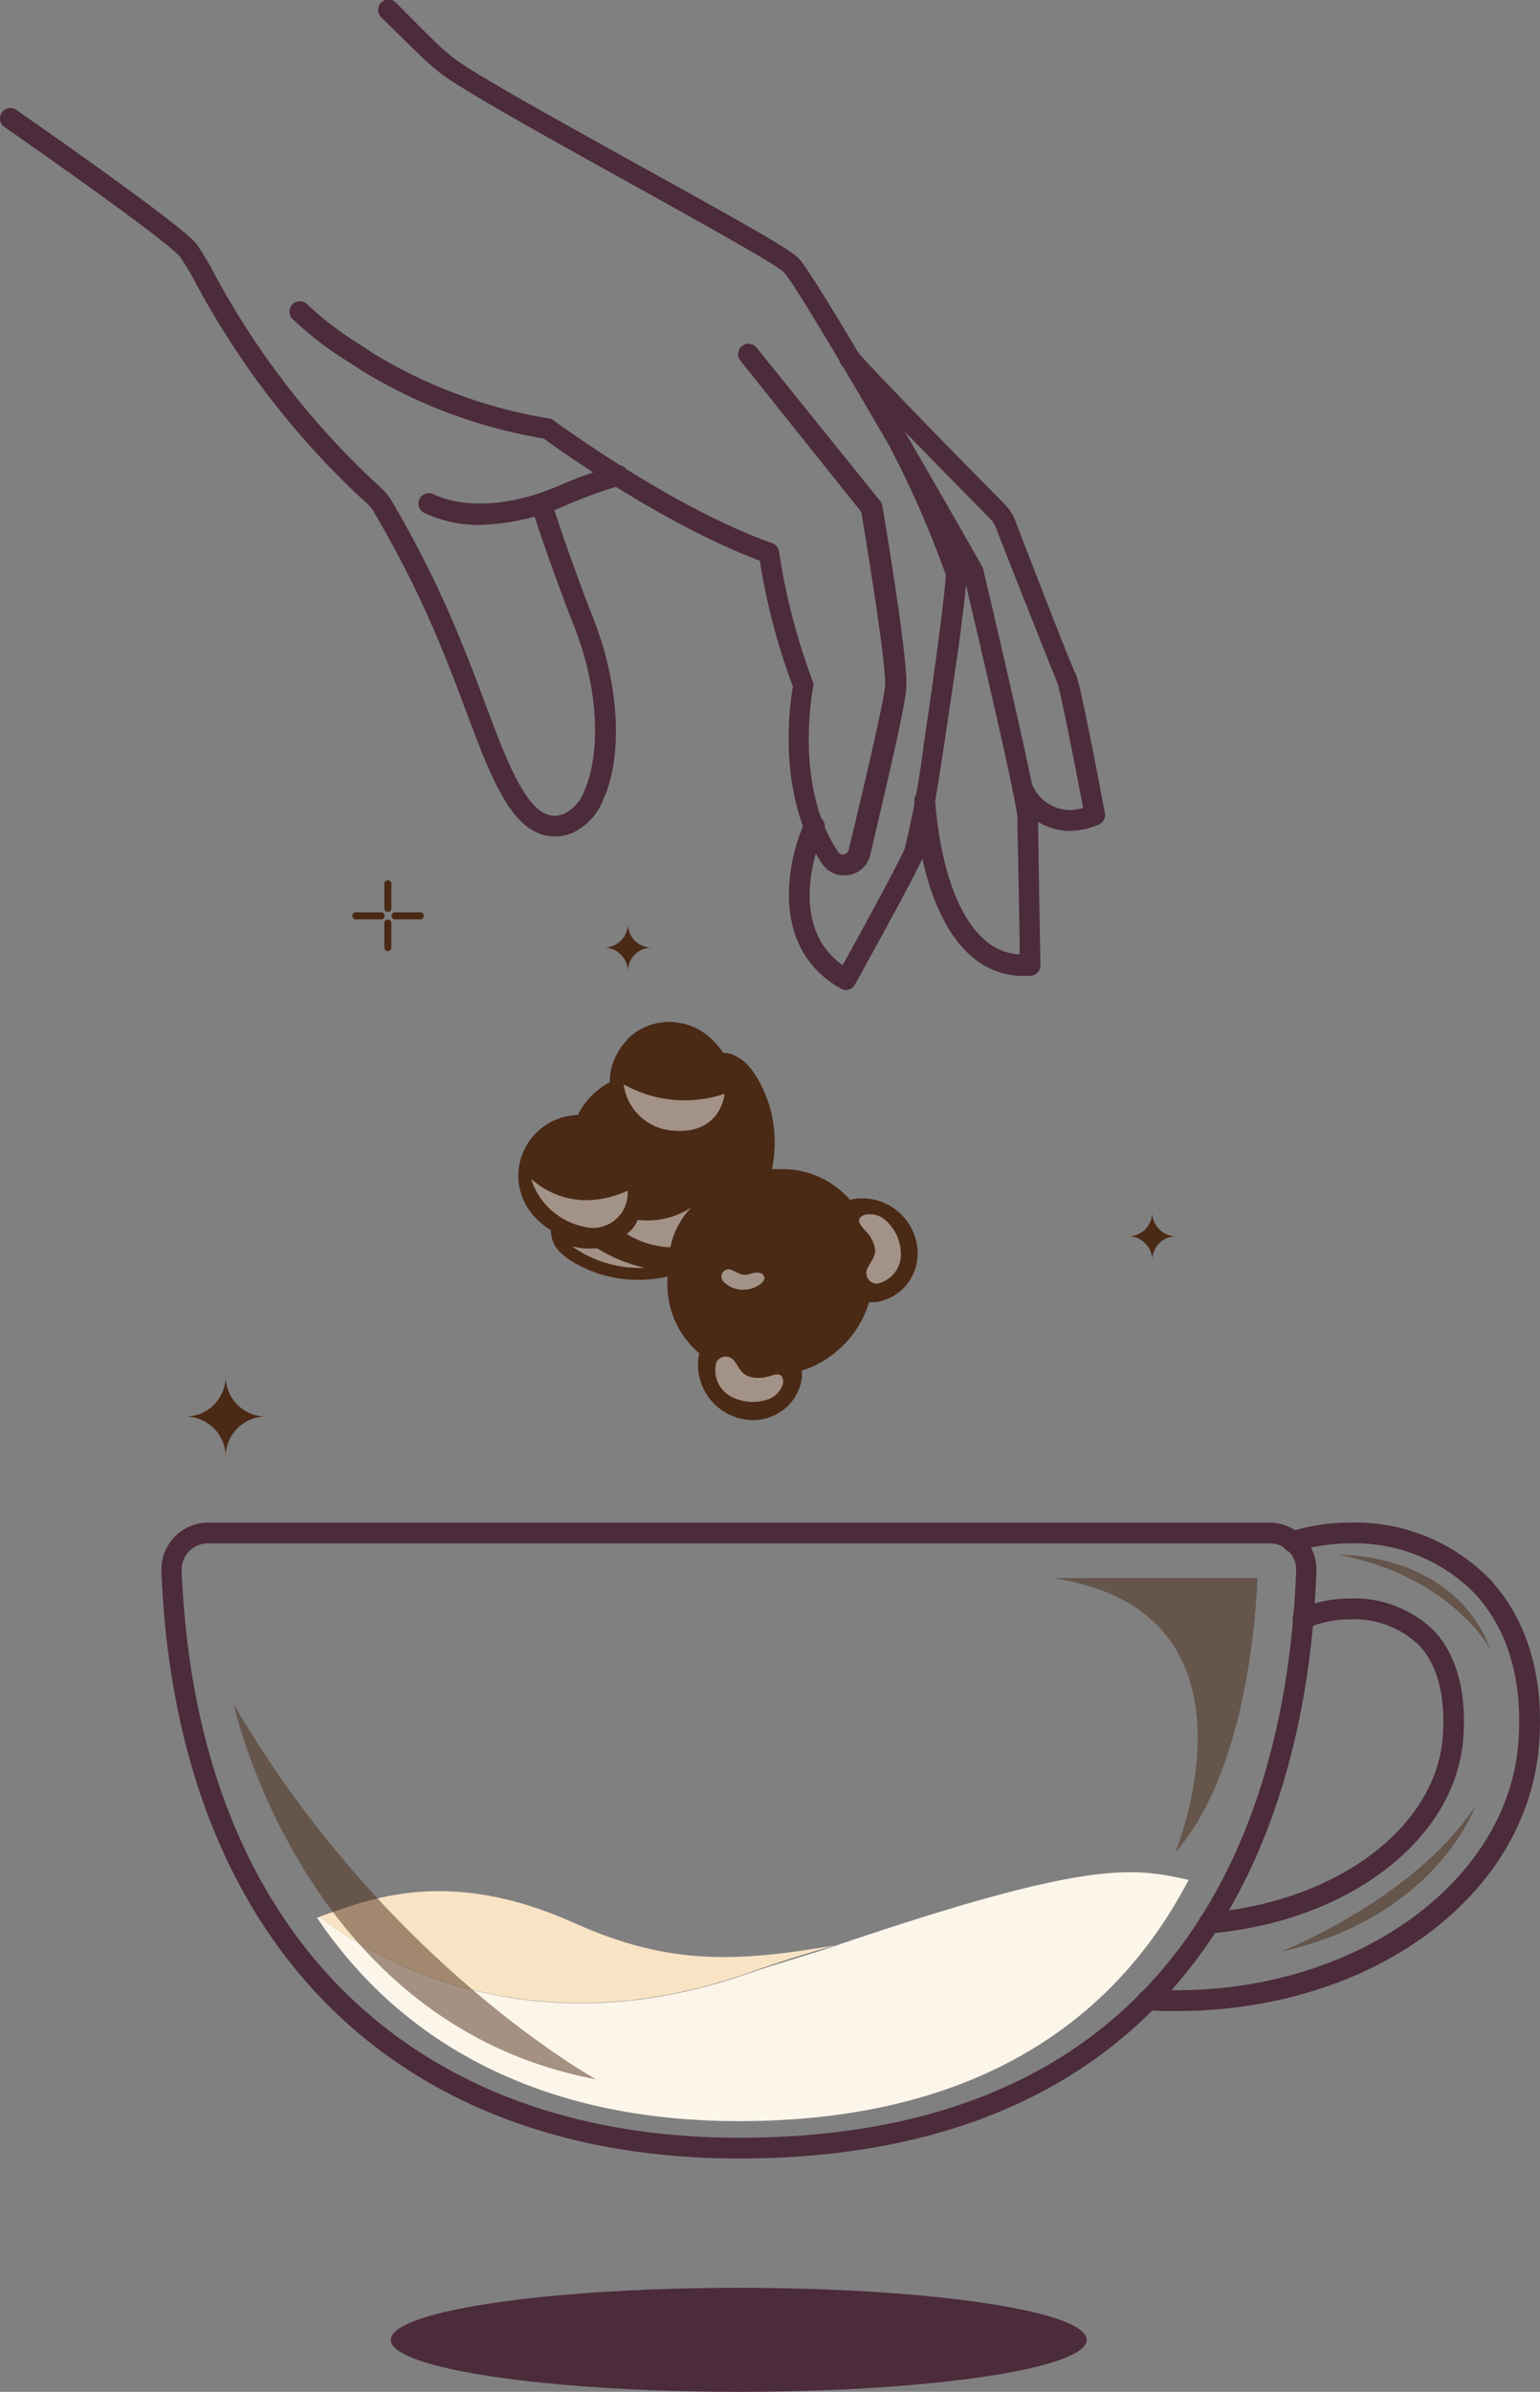 <svg xmlns="http://www.w3.org/2000/svg" viewBox="0 0 129.19 200.49"><rect x="0" y="0" width="129.19" height="200.49" fill="#808080" stroke="none"/><defs><style>.cls-1{fill:#f8e4c4;}.cls-2{fill:#fcf5e9;}.cls-3{fill:#4c2b3b;}.cls-4{opacity:0.49;}.cls-5{fill:#4a2915;}.cls-6{fill:#fff;}</style></defs><g id="Layer_2" data-name="Layer 2"><g id="Desktop"><g id="Body"><g id="Section_2" data-name="Section 2"><path class="cls-1" d="M70.07,163.06q-3.63,1-7.5,2.39c-19.45,6.73-32.68-2.34-35.76-4.79,4.34-1.52,10.84-4.2,21.39.54C56.26,164.83,62,164.43,70.07,163.06Z"/><path class="cls-2" d="M99.71,157.58C93.35,169.8,81.34,177.8,62,177.8c-16.78,0-28.42-6.64-35.41-17.06l.16-.05.1,0c3.08,2.45,16.31,11.52,35.76,4.79,2.58-.89,5.11-1.58,7.5-2.39C91.36,155.86,95.05,156.53,99.71,157.58Z"/><path class="cls-3" d="M62,180.93c-29.11,0-47.23-18.4-48.46-49.22a3.93,3.93,0,0,1,3.93-4.08H106.5a3.93,3.93,0,0,1,3.93,4.08c-.51,14.47-4.64,26.53-11.93,34.86C90.16,176.1,77.86,180.93,62,180.93ZM17.43,129.37a2.2,2.2,0,0,0-2.19,2.27C16.43,161.42,33.9,179.19,62,179.19c39.19,0,46.1-29.79,46.73-47.54a2.18,2.18,0,0,0-.62-1.61,2.15,2.15,0,0,0-1.57-.67Z"/><path class="cls-3" d="M101.43,162.07a.87.87,0,0,1-.87-.79.88.88,0,0,1,.79-.95c10.86-.94,19.14-7.17,19.69-14.81.23-3.32-.45-6-2-7.61a7.84,7.84,0,0,0-5.81-2.17,8.81,8.81,0,0,0-3.58.75.87.87,0,0,1-1.15-.44.88.88,0,0,1,.45-1.15,10.48,10.48,0,0,1,4.28-.91,9.54,9.54,0,0,1,7.09,2.73c1.87,2,2.71,5.11,2.44,8.93-.61,8.5-9.56,15.4-21.28,16.42Z"/><path class="cls-3" d="M98.67,168.57c-.86,0-1.65,0-2.41-.08a.87.87,0,0,1-.81-.93.89.89,0,0,1,.93-.81c.72.05,1.47.08,2.29.08,15.27,0,27.88-9.16,28.71-20.85.47-6.5-1.73-10.33-3.66-12.4a14.07,14.07,0,0,0-10.47-4.21,15.43,15.43,0,0,0-4.52.68.87.87,0,1,1-.51-1.66,16.9,16.9,0,0,1,5-.76A15.78,15.78,0,0,1,125,132.39c2.16,2.33,4.63,6.59,4.12,13.71C128.21,158.91,115.12,168.57,98.67,168.57Z"/><g class="cls-4"><path class="cls-5" d="M19.61,142.86S25.42,169.69,50,174.29C50,174.29,32.21,164.5,19.61,142.86Z"/><path class="cls-5" d="M88.31,132.28h17.17s-.3,15.57-6.89,23C98.59,155.24,107,135.07,88.31,132.28Z"/><path class="cls-5" d="M112.32,130.33s9.61-.3,12.75,8C125.07,138.3,121.82,132.16,112.32,130.33Z"/><path class="cls-5" d="M123.8,151.32s-3.25,9.39-16.37,12.28C107.43,163.6,118.68,159.2,123.8,151.32Z"/></g><ellipse class="cls-3" cx="61.97" cy="196.13" rx="29.19" ry="4.36"/><path class="cls-5" d="M48.25,93.91A4.68,4.68,0,0,0,44,97.49c-1.14,3.62,2.7,5.61,2.7,5.61s.44,2.84,4.37,3.62,5.26-.33,5.26-.33-.63,4.92,2.8,6.9a4.21,4.21,0,0,0,1.4,4.57,4.12,4.12,0,0,0,5.76-.74,8.16,8.16,0,0,0,.67-2.54s3.24-1.49,4.58-3.32,1.18-2.51,1.18-2.51,3,.73,3.65-2.73a4.34,4.34,0,0,0-3.28-5.14,9.63,9.63,0,0,0-1.92,0,8.73,8.73,0,0,0-3.77-2,10.46,10.46,0,0,0-3-.49s.91-3.69-.28-6.46a4.75,4.75,0,0,0-3.36-3.06s-2.19-3.36-5.26-2.77-4.06,4.84-4.06,4.84S50.69,91.1,48.25,93.91Z"/><path class="cls-3" d="M46.51,70.11a3.41,3.41,0,0,1-1.46-.32c-2.57-1.16-4.08-5.19-6-10.3-.58-1.55-1.18-3.14-1.83-4.73a88.06,88.06,0,0,0-5.91-11.93,3,3,0,0,0-.52-.62A69.49,69.49,0,0,1,16.39,23.67a23.49,23.49,0,0,0-1.27-2.13c-.29-.38-2.32-2.22-14.75-10.9a.87.87,0,0,1,1-1.43c14,9.78,14.86,10.91,15.14,11.28a23.12,23.12,0,0,1,1.4,2.33A67.94,67.94,0,0,0,32,40.93a4.55,4.55,0,0,1,.82,1,88.43,88.43,0,0,1,6,12.18c.67,1.61,1.27,3.22,1.85,4.78,1.63,4.35,3.17,8.46,5.08,9.32a1.93,1.93,0,0,0,1.58,0,3.48,3.48,0,0,0,1.72-2c1.18-2.67,1.38-7.92-.85-13.62-1.38-3.52-2.59-6.91-3.61-10.09a.88.88,0,0,1,.57-1.1.87.87,0,0,1,1.09.57c1,3.14,2.21,6.5,3.57,10,2.12,5.42,2.45,11.29.83,14.95A5.15,5.15,0,0,1,48,69.83,4,4,0,0,1,46.51,70.11Z"/><path class="cls-3" d="M40.25,44a10.78,10.78,0,0,1-4.64-1,.87.87,0,0,1,.74-1.58c2.64,1.25,6.52,1,10.38-.64a38.82,38.82,0,0,1,4.89-1.77.87.87,0,0,1,.46,1.68,37.36,37.36,0,0,0-4.66,1.69A19.06,19.06,0,0,1,40.25,44Z"/><path class="cls-3" d="M70.78,73.38a2.18,2.18,0,0,1-1.82-1c-3.82-5.64-2.72-13.29-2.44-14.83A54,54,0,0,1,63.74,47c-8-3-16.78-9.25-18.13-10.24a42.56,42.56,0,0,1-15.1-5.6l-2.06-1.32a28.51,28.51,0,0,1-3.91-3.1.87.87,0,0,1,1.24-1.23,25.94,25.94,0,0,0,3.63,2.87l2,1.3a41,41,0,0,0,14.67,5.4.76.76,0,0,1,.37.16c.1.07,9.91,7.32,18.33,10.29a.86.86,0,0,1,.57.7,53.88,53.88,0,0,0,2.85,10.93.86.86,0,0,1,0,.5c0,.09-1.64,8.22,2.12,13.76a.46.46,0,0,0,.48.2.49.49,0,0,0,.39-.36c1.87-7.76,3-12.79,3.06-13.79.11-1.36-1.12-9.36-2-14.56L62.11,30.23a.87.87,0,0,1,1.36-1.09L73.84,42a.8.8,0,0,1,.18.4c.23,1.35,2.21,13.18,2,15.21C76,59,74.32,66.05,73,71.68a2.19,2.19,0,0,1-1.77,1.66A1.9,1.9,0,0,1,70.78,73.38Z"/><path class="cls-3" d="M71,83a.88.88,0,0,1-.42-.11c-6-3.32-4.61-10.62-3.06-14a.87.87,0,0,1,1.16-.43.86.86,0,0,1,.43,1.15c-.15.33-3.42,7.71,1.58,11.3,1.22-2.21,4.57-8.31,5.2-9.76a76.78,76.78,0,0,0,1.63-8.94c.39-2.61.79-5.39,1.11-7.81.55-4.12.71-5.82.72-6.25-.07-.17-.17-.41-.29-.74a82.87,82.87,0,0,0-4.28-9.69.87.87,0,1,1,1.55-.8,85.94,85.94,0,0,1,4.37,9.88c.14.38.23.64.28.74.15.3.26.51-.62,7.09C80,57,79.6,59.82,79.2,62.44c-.83,5.47-1.42,8.62-1.75,9.38-.81,1.85-5.53,10.35-5.73,10.71a.87.87,0,0,1-.52.42A1,1,0,0,1,71,83Z"/><path class="cls-3" d="M85.91,81.81a6.58,6.58,0,0,1-4.53-1.75c-4.26-3.8-4.66-12.58-4.68-13A.88.88,0,0,1,78.45,67c0,.08.38,8.42,4.09,11.73a4.83,4.83,0,0,0,3,1.28c0-2.64-.19-10.32-.19-11.44s-2.77-13-4.51-20.37c-5.5-9.65-14-24.28-15.08-25.38-.66-.67-7.52-4.46-13-7.51-7.07-3.91-14.39-8-15.93-9.27l-.4-.33c-.55-.45-.73-.6-4.45-4.26a.86.86,0,0,1,0-1.23.87.87,0,0,1,1.23,0C36.81,3.85,37,4,37.49,4.4l.42.35c1.41,1.2,9,5.39,15.65,9.08,7.81,4.32,12.64,7,13.43,7.81C68.56,23.25,81,45,82.39,47.48a.92.92,0,0,1,.09.23c.77,3.25,4.59,19.53,4.6,20.9s.2,12.18.2,12.29a.87.87,0,0,1-.81.89Z"/><path class="cls-3" d="M89.64,69.65A5.21,5.21,0,0,1,85,66.48a.87.87,0,1,1,1.6-.7,3.44,3.44,0,0,0,4.26,1.94c-.9-4.78-1.93-9.89-2.16-10.47s-3.36-8.4-5.15-13a2.13,2.13,0,0,0-.5-.78c-2.19-2.22-9.55-9.68-12.32-12.72A.87.87,0,1,1,72,29.58c2.81,3.1,10.71,11.1,12.27,12.67a4.15,4.15,0,0,1,.89,1.37C88,51,90,56.09,90.24,56.49c.38.76,1.83,8.39,2.44,11.63a.86.86,0,0,1-.51,1A6.39,6.39,0,0,1,89.64,69.65Z"/><g class="cls-4"><path class="cls-6" d="M44.56,98.83a5.9,5.9,0,0,0,4.45,4,2.91,2.91,0,0,0,3.64-3C52.56,99.75,48.48,102.17,44.56,98.83Z"/></g><g class="cls-4"><path class="cls-6" d="M52.32,90.89a4.47,4.47,0,0,0,4.3,3.89c3.92.25,4.16-3.1,4.16-3.1A10.4,10.4,0,0,1,52.32,90.89Z"/></g><g class="cls-4"><path class="cls-6" d="M61.54,114a.89.89,0,0,0-1.44.18,2.5,2.5,0,0,0,1.08,2.8,3.87,3.87,0,0,0,3.08.37,2,2,0,0,0,1.36-1.18.83.83,0,0,0-.06-.82c-.26-.29-.74-.06-1,0a2.9,2.9,0,0,1-1.82,0C62.08,115.06,61.89,114.41,61.54,114Z"/></g><g class="cls-4"><path class="cls-6" d="M72.73,106.41a.89.89,0,0,0,.84,1.19,2.49,2.49,0,0,0,2-2.27,3.8,3.8,0,0,0-1.12-2.89,2,2,0,0,0-1.68-.65c-.26,0-.61.17-.7.44s.3.68.51.92a2.83,2.83,0,0,1,.84,1.62C73.41,105.44,72.93,105.91,72.73,106.41Z"/></g><g class="cls-4"><path class="cls-6" d="M61.33,106.43a.61.61,0,0,0-.64,1,2.22,2.22,0,0,0,1.38.66c1.31.13,2.15-.71,2.06-1s-.3-.6-1.31-.28C62.3,107,61.79,106.62,61.33,106.43Z"/></g><g class="cls-4"><path class="cls-6" d="M53.5,102.25a2.65,2.65,0,0,1-.93,1.18,7.41,7.41,0,0,0,3.67,1.12A6.63,6.63,0,0,1,58,101.21,6.71,6.71,0,0,1,53.5,102.25Z"/></g><g class="cls-4"><path class="cls-6" d="M54.09,106.27a9.78,9.78,0,0,1-6.1-1.8,6,6,0,0,0,2.09.16A13.16,13.16,0,0,0,54.09,106.27Z"/></g><path class="cls-5" d="M22.3,118.74a3.37,3.37,0,0,0-3.37,3.37,3.37,3.37,0,0,0-3.37-3.37,3.37,3.37,0,0,0,3.37-3.37A3.37,3.37,0,0,0,22.3,118.74Z"/><path class="cls-5" d="M98.66,103.63a2,2,0,0,0-2,2,2,2,0,0,0-2-2,2,2,0,0,0,2-2A2,2,0,0,0,98.66,103.63Z"/><path class="cls-5" d="M54.67,79.43a2,2,0,0,0-2,2,2,2,0,0,0-2-2,2,2,0,0,0,2-2A2,2,0,0,0,54.67,79.43Z"/><path class="cls-5" d="M35.2,77.06h-2a.3.3,0,1,1,0-.59h2a.3.3,0,1,1,0,.59Z"/><path class="cls-5" d="M31.91,77.06h-2a.3.3,0,1,1,0-.59h2a.3.3,0,1,1,0,.59Z"/><path class="cls-5" d="M32.54,76.44a.29.29,0,0,1-.3-.3v-2a.3.3,0,1,1,.59,0v2A.29.29,0,0,1,32.54,76.44Z"/><path class="cls-5" d="M32.54,79.73a.3.3,0,0,1-.3-.3v-2a.3.3,0,1,1,.59,0v2A.3.3,0,0,1,32.54,79.73Z"/><path class="cls-5" d="M52.58,87.16a5,5,0,0,1,3.64-1.5,5.2,5.2,0,0,1,3.7,1.66,7.36,7.36,0,0,1,.75.94.11.11,0,0,1,.08,0,1.88,1.88,0,0,1,1,.29C63,89.09,64,91,64.54,92.65A11.07,11.07,0,0,1,64.76,98a4.89,4.89,0,0,1,.54,0h.45a7.5,7.5,0,0,1,5.56,2.58,3.93,3.93,0,0,1,.44-.1,4.67,4.67,0,0,1,5.14,3.69,4.22,4.22,0,0,1-.66,3.29,4.11,4.11,0,0,1-2.77,1.69l-.55,0a8.67,8.67,0,0,1-5.64,5.74,4.93,4.93,0,0,1,0,.55,4,4,0,0,1-1.64,2.8,4.18,4.18,0,0,1-3.27.72,4.66,4.66,0,0,1-3.78-5.07,4,4,0,0,1,.09-.45A7.47,7.47,0,0,1,56,108a8.34,8.34,0,0,1,0-1,11,11,0,0,1-5.39-.12c-1.66-.48-3.58-1.48-4.15-2.63a2.94,2.94,0,0,1-.25-1.13,7.32,7.32,0,0,1-1-.76,5.14,5.14,0,0,1-1.73-3.68,5.13,5.13,0,0,1,5-5.22,6.2,6.2,0,0,1,2.67-2.74,5.06,5.06,0,0,1,1-3,5.23,5.23,0,0,1,.48-.56m7.72,7.11a2.09,2.09,0,0,0,.24-.28c1.16-1.57.66-4.23-1.14-6.18a4.49,4.49,0,0,0-3.2-1.43,4.29,4.29,0,0,0-3.52,1.77,4.34,4.34,0,0,0-.88,2.74v0a5.93,5.93,0,0,0,.12.83,4.39,4.39,0,0,0,2.37,2.93h0c2.19,1.09,4.72.92,6-.4m-11.73-.11a4.39,4.39,0,0,0-4.4,4.48,4.45,4.45,0,0,0,1.49,3.16c2,1.78,4.64,2.22,6.2,1a2.91,2.91,0,0,0,.27-.24c1.29-1.31,1.42-3.85.3-6a4.46,4.46,0,0,0-3-2.31,4,4,0,0,0-.76-.1.24.24,0,0,1-.12,0m2.57-2.67a5.76,5.76,0,0,0-2,2l.42.08a5.12,5.12,0,0,1,3.45,2.68c1.26,2.44,1.08,5.32-.42,6.86a3.17,3.17,0,0,1-.34.3h0a2.11,2.11,0,0,1-.31.21,9.06,9.06,0,0,0,4.32,1.46,1.83,1.83,0,0,1,.08-.25c0-.17.1-.3.15-.44s.12-.31.18-.43l0-.07c.06-.12.12-.24.17-.36l0-.08c.06-.11.12-.23.19-.34l0-.1.19-.32.07-.11.21-.3.08-.12a3.15,3.15,0,0,1,.22-.29l.1-.13.23-.28.11-.12c.24-.27.49-.53.75-.77l.08-.06.07-.07.25-.22.09-.07.31-.25.09-.06.33-.23.12-.08.31-.19.07,0,.36-.2.1,0,.34-.17.09,0a3.92,3.92,0,0,1,.36-.16l.45-.17.29-.1A9.48,9.48,0,0,0,61.4,94c-.09.15-.18.3-.28.44-1.41,1.86-4.51,2.2-7.15.9a5.13,5.13,0,0,1-2.75-3.41c0-.14-.06-.28-.08-.42M51.27,104a6,6,0,0,1-4.26-.3.69.69,0,0,0,.07.19c.45.91,2.2,1.83,3.7,2.26h0a10.09,10.09,0,0,0,5.14.08l.09-.47A11.1,11.1,0,0,1,51.27,104M64,98a10,10,0,0,0-.17-5.14c-.46-1.5-1.4-3.23-2.32-3.66h0a6,6,0,0,1,.31,4.11,10.62,10.62,0,0,1,1.74,4.79L64,98m-2.45,1.72-.3.17-.1,0-.25.16-.11.07a3.6,3.6,0,0,0-.3.21l-.07.05,0,0-.25.19-.13.1-.23.21-.14.12c-.24.23-.49.47-.71.72l0,.06-.26.31-.1.13-.19.26-.08.11c-.07.09-.13.19-.19.28l-.07.1c-.06.1-.12.2-.17.3l0,.09-.17.31,0,.07c-.05.12-.11.23-.16.35l0,.07-.14.34c-.06.17-.11.29-.15.42s-.09.29-.12.42-.07.28-.1.42h0a8.13,8.13,0,0,0-.17,2.08,6.73,6.73,0,0,0,2.58,5.12.35.35,0,0,1,.13.39,3.43,3.43,0,0,0-.12.57,3.91,3.91,0,0,0,3.19,4.27,3.51,3.51,0,0,0,2.72-.59,3.36,3.36,0,0,0,1.35-2.32,3.8,3.8,0,0,0,0-.68.37.37,0,0,1,.26-.37,8.48,8.48,0,0,0,3.49-2.08,8.32,8.32,0,0,0,2-3.53.37.37,0,0,1,.37-.26,3.7,3.7,0,0,0,.68,0A3.32,3.32,0,0,0,75.64,107a3.51,3.51,0,0,0,.55-2.72,4,4,0,0,0-4.34-3.13,3.81,3.81,0,0,0-.56.14.35.35,0,0,1-.39-.12,6.74,6.74,0,0,0-5.17-2.49H65.3a7.34,7.34,0,0,0-1.23.13l-.41.08a4,4,0,0,0-.41.11l-.4.12-.4.15-.4.17-.07,0-.32.16Zm-1.2,2.79a4.3,4.3,0,0,1,5.32-.76,2.86,2.86,0,0,1,1.25,2.16,4.61,4.61,0,0,1-1.41,3.66,4.67,4.67,0,0,1-3.64,1.49,2.89,2.89,0,0,1-2.18-1.22,4.3,4.3,0,0,1,.66-5.33M65,107.07A4,4,0,0,0,66.23,104a2.2,2.2,0,0,0-.93-1.64,3.71,3.71,0,0,0-5,5.09,2.15,2.15,0,0,0,1.65.9A3.93,3.93,0,0,0,65,107.07m-1.19,2.46a1.41,1.41,0,1,1,.25,1.69,1.22,1.22,0,0,1-.25-1.69m3.63-3.7a1.41,1.41,0,1,1,.24,1.69,1.21,1.21,0,0,1-.24-1.69"/><path class="cls-5" d="M60.62,105.58h0a.23.23,0,0,1-.18-.26s.54-2.67,2.8-2.77a.22.22,0,0,1,0,.44c-1.91.09-2.36,2.32-2.38,2.41A.22.22,0,0,1,60.62,105.58Z"/><path class="cls-5" d="M62.82,105a.2.2,0,0,1-.14-.06l-1.36-1.14a.23.23,0,0,1,0-.31.22.22,0,0,1,.32,0L63,104.61a.22.22,0,0,1,0,.31A.21.21,0,0,1,62.82,105Z"/></g></g></g></g></svg>